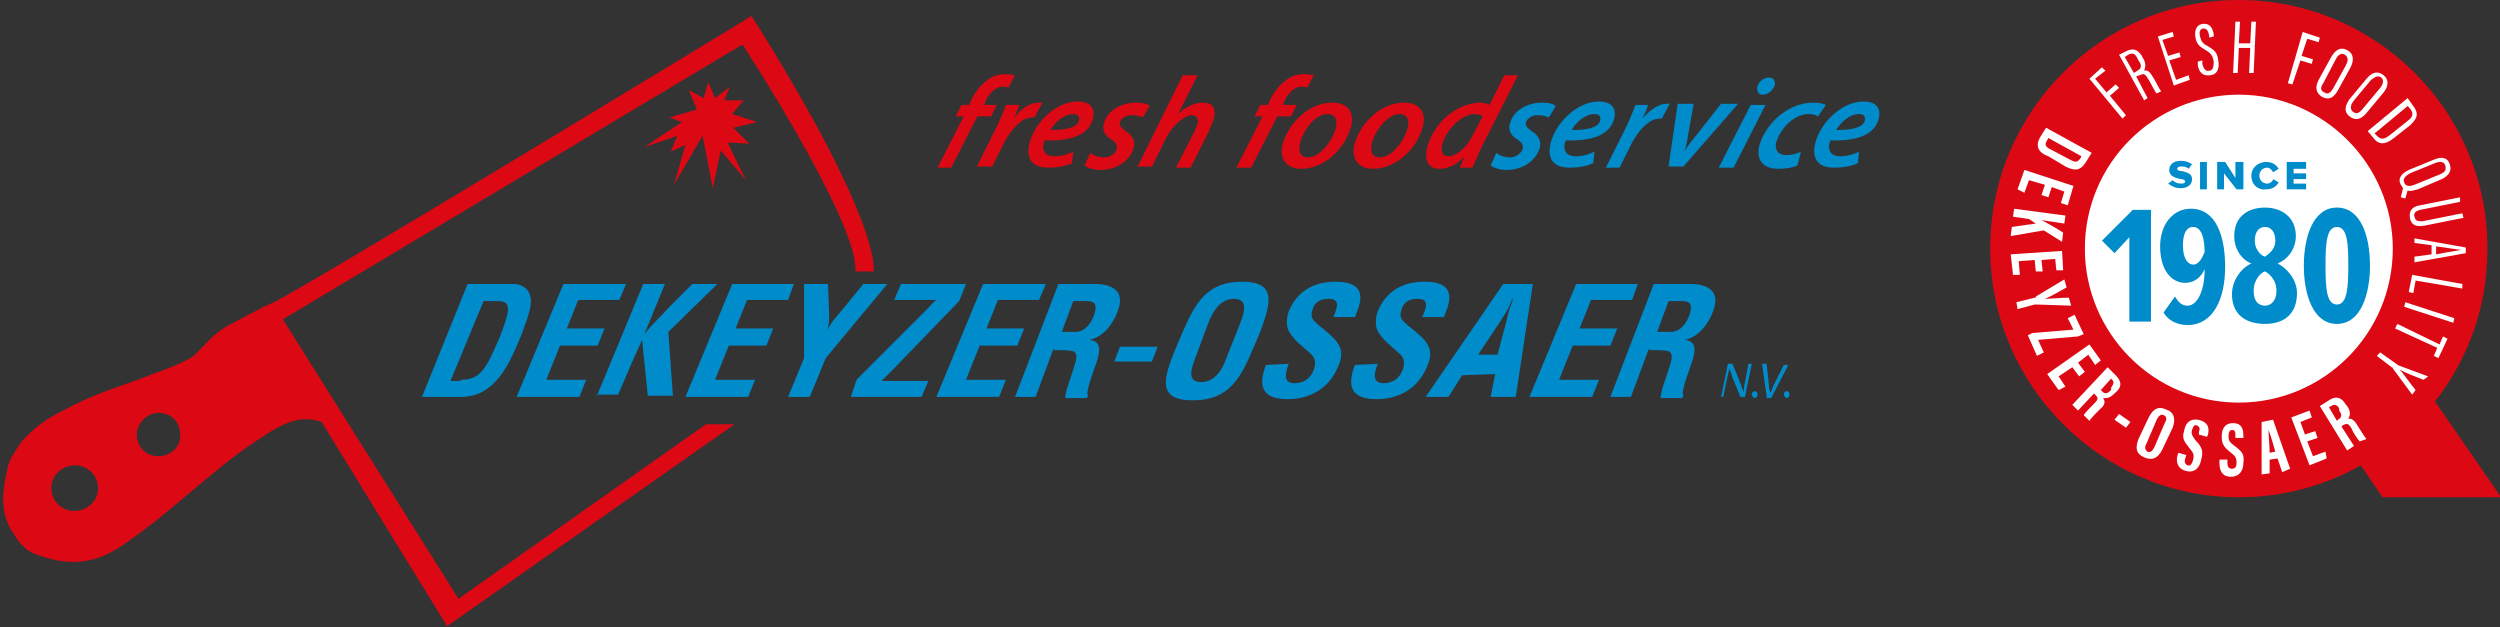 <?xml version="1.0" encoding="utf-8"?>
<!-- Generator: Adobe Illustrator 25.0.1, SVG Export Plug-In . SVG Version: 6.00 Build 0)  -->
<svg version="1.1" id="Laag_1" xmlns="http://www.w3.org/2000/svg" xmlns:xlink="http://www.w3.org/1999/xlink" x="0px" y="0px"
	 viewBox="0 0 219.2 55" style="enable-background:new 0 0 219.2 55;" xml:space="preserve">
<rect x="0" y="0" width="219.2" height="55" fill="#333333" stroke="none"/>
<style type="text/css">
	.st0{clip-path:url(#SVGID_2_);}
	.st1{clip-path:url(#SVGID_4_);fill:#DC0814;}
	.st2{clip-path:url(#SVGID_4_);fill:#008BCB;}
	.st3{clip-path:url(#SVGID_6_);fill:#FFFFFF;}
	.st4{clip-path:url(#SVGID_6_);fill:#DC0814;}
	.st5{clip-path:url(#SVGID_6_);fill:#008BCB;}
</style>
<g id="Logo__x2B__Since_1980_1_">
	<g>
		<defs>
			<rect id="SVGID_1_" width="219.2" height="55"/>
		</defs>
		<clipPath id="SVGID_2_">
			<use xlink:href="#SVGID_1_"  style="overflow:visible;"/>
		</clipPath>
		<g class="st0">
			<defs>
				<rect id="SVGID_3_" y="1.4" width="165.1" height="53.5"/>
			</defs>
			<clipPath id="SVGID_4_">
				<use xlink:href="#SVGID_3_"  style="overflow:visible;"/>
			</clipPath>
			<path class="st1" d="M65.9,1.4c0,0-39.9,24.3-42.1,25.2c-0.6,0.2-3.9,2-3.9,2c-1.2,0.7-1.8,1.5-2.8,2.5c-0.4,0.4-2.3,1.2-2.4,1.2
				c-1.6,0.6-2.3,0.9-4.6,1.7c-1.2,0.4-2.6,1-3.6,1.5c-2,1-3,1.5-4.5,3.1c-0.2,0.2-1,1.5-1,1.5c0,0.1-0.3,0.6-0.3,0.8
				c-0.4,1.7-0.7,3.4,0,5c0.1,0.3,0.3,0.6,0.5,0.9c0.4,0.7,1,1.4,1.7,1.7c3.2,1.3,5.6,0.9,8-0.8c4.1-2.8,7.4-6.2,11.2-8.8
				c2.1-1.4,3.9-2.7,6.1-1.9l11,17.9l25.2-17.7l-2.5,0L40.2,52.5L24.8,28L65.1,3.9c0,0,10.2,15.6,9.9,19.9l1.6,0
				C76.6,23.8,77.5,19.8,65.9,1.4 M6.5,44.8c-1.1,0-2-0.9-2-2c0-1.1,0.9-2,2.1-2c1.1,0,2,0.9,2,2C8.6,43.9,7.7,44.8,6.5,44.8
				 M13.9,40c-1.1,0-1.9-0.8-1.9-1.9c0-1,0.9-1.9,1.9-1.9c1.1,0,1.9,0.8,1.9,1.9C15.9,39.1,15,40,13.9,40"/>
			<path class="st2" d="M37,34.8l4-9.9h4c0.5,0,1.3,0.2,1.5,1.1c0.2,0.7-0.2,1.8-0.8,3.4c-0.8,1.9-1.7,4.2-3.7,5.1
				c-0.5,0.2-1.1,0.3-1.5,0.3H37z M40.4,33.3c1.7,0,2.2-0.9,3.4-3.7c0.9-2.3,1.1-3.2-0.1-3.2h-1.3l-2.9,7H40.4z"/>
			<polygon class="st2" points="45.3,34.8 49.4,24.9 54.9,24.9 54.3,26.3 50.7,26.3 49.7,28.8 53,28.8 52.4,30.3 49.1,30.3 
				47.9,33.3 51.4,33.3 50.8,34.8 			"/>
			<path class="st2" d="M52.3,34.8l4.1-9.9h1.9l-1.8,4.4h0c0.6-0.8,1.5-1.6,2.2-2.4l2-2h2.2l-4.3,4.2l0.4,5.6h-2.2l-0.5-4.9l-0.9,2
				l-1.2,2.8H52.3z"/>
			<polygon class="st2" points="60.1,34.8 64.2,24.9 69.6,24.9 69.1,26.3 65.5,26.3 64.5,28.8 67.8,28.8 67.2,30.3 63.9,30.3 
				62.7,33.3 66.2,33.3 65.6,34.8 			"/>
			<path class="st2" d="M72.7,27.5c0,0.5,0,1-0.2,1.5h0c0.4-0.8,0.9-1.3,1.4-1.9l1.8-2.2h2.1l-5.4,6.5l-1.4,3.4h-1.9l1.4-3.4l0-6.5
				h2.1L72.7,27.5z"/>
			<path class="st2" d="M75.1,33.3l6.1-6.1c0.3-0.3,0.5-0.6,0.9-0.9c-0.3,0-0.5,0-0.8,0h-2.9l0.6-1.4h5.7l-0.6,1.5l-5.9,6.1
				c-0.3,0.3-0.6,0.6-0.9,0.9c0.3,0,0.5,0,0.8,0h3.3l-0.6,1.4h-6.2L75.1,33.3z"/>
			<polygon class="st2" points="82.1,34.8 86.2,24.9 91.7,24.9 91.1,26.3 87.5,26.3 86.5,28.8 89.8,28.8 89.2,30.3 85.9,30.3 
				84.7,33.3 88.2,33.3 87.6,34.8 			"/>
			<path class="st2" d="M92.4,30.5l-1.6,4.3h-1.8l3.8-9.9h3.2c1.5,0,2.7,0.6,2,2.4c-0.4,1.1-1.3,2.3-2.5,2.5l0,0
				c1,0.1,1,0.8,0.7,1.8c-0.1,0.4-1.1,2.8-0.8,3.1l-0.1,0.2h-1.9c0-0.6,0.5-1.8,0.7-2.5c0.2-0.6,0.5-1.4,0-1.6
				c-0.4-0.1-0.9-0.1-1.4-0.1H92.4z M93.1,29.1h1.2c0.6,0,1.2-0.4,1.6-1.4c0.4-1.1,0-1.3-0.6-1.3h-1.2L93.1,29.1z"/>
			<path class="st2" d="M144.6,30.5l-1.6,4.3h-1.8l3.8-9.9h3.2c1.5,0,2.7,0.6,2,2.4c-0.4,1.1-1.3,2.3-2.5,2.5l0,0
				c1,0.1,1,0.8,0.7,1.8c-0.1,0.4-1.1,2.8-0.8,3.1l-0.1,0.2h-1.9c0-0.6,0.5-1.8,0.7-2.5c0.2-0.6,0.5-1.4,0-1.6
				c-0.4-0.1-0.9-0.1-1.4-0.1H144.6z M145.3,29.1h1.2c0.6,0,1.2-0.4,1.6-1.4c0.4-1.1,0-1.3-0.6-1.3h-1.2L145.3,29.1z"/>
			<polygon class="st2" points="97.7,31.7 98.2,30.4 101.5,30.4 101,31.7 			"/>
			<path class="st2" d="M103.7,29.1c1.1-2.5,2.1-4.4,5.2-4.4c3.1,0,2.5,1.9,1.6,4.4l-0.6,1.4c-1.1,2.6-2.1,4.6-5.3,4.6
				c-3.2,0-2.6-1.9-1.5-4.6L103.7,29.1z M104.8,31.4c-0.3,0.8-0.8,2.1,0.5,2.1c1.4,0,2-1.4,2.3-2.3l1-2.5c0.3-0.8,1.1-2.5-0.4-2.5
				c-1.5,0-2.1,1.7-2.4,2.5L104.8,31.4z"/>
			<path class="st2" d="M113,31.9c-0.4,1-0.4,1.7,0.5,1.7c0.8,0,1.4-0.4,1.7-1.2c0.2-0.6,0.1-1-0.2-1.3c-0.7-0.7-1.7-1.3-2.1-2.3
				c-0.1-0.4-0.1-1,0.1-1.5c0.7-1.7,2.1-2.6,4.1-2.6c3.1,0,2.1,2.1,1.7,3.1h-1.9c0.4-0.9,0.6-1.6-0.4-1.6c-0.6,0-1.2,0.2-1.4,0.9
				c-0.3,0.8,0.1,1,0.5,1.4c0.5,0.4,1.4,1.1,1.7,1.6c0.4,0.6,0.4,1.2,0,2.1c-0.8,1.9-2.5,2.8-4.4,2.8c-2.3,0-2.6-1.2-1.9-3L113,31.9
				z"/>
			<path class="st2" d="M120.8,31.9c-0.4,1-0.4,1.7,0.5,1.7c0.8,0,1.4-0.4,1.7-1.2c0.2-0.6,0.1-1-0.2-1.3c-0.7-0.7-1.7-1.3-2.1-2.3
				c-0.1-0.4-0.1-1,0.1-1.5c0.7-1.7,2.1-2.6,4.1-2.6c3.1,0,2.1,2.1,1.7,3.1h-1.9c0.4-0.9,0.6-1.6-0.4-1.6c-0.6,0-1.2,0.2-1.4,0.9
				c-0.3,0.8,0.1,1,0.5,1.4c0.5,0.4,1.4,1.1,1.7,1.6c0.4,0.6,0.4,1.2,0,2.1c-0.8,1.9-2.5,2.8-4.4,2.8c-2.3,0-2.6-1.2-1.9-3
				L120.8,31.9z"/>
			<path class="st2" d="M125,34.8l6.8-9.9h2.6l-1.5,9.9h-2.2l0.4-2l-2.9,0.1l-1.2,1.9H125z M129.6,31.1h1.7l0.8-3
				c0.1-0.5,0.2-0.9,0.4-1.4c0.1-0.2,0.1-0.4,0.2-0.7h0c-0.1,0.2-0.2,0.4-0.3,0.7c-0.2,0.5-0.5,0.9-0.8,1.4L129.6,31.1z"/>
			<polygon class="st2" points="134.1,34.8 138.2,24.9 143.6,24.9 143.1,26.3 139.5,26.3 138.5,28.8 141.8,28.8 141.2,30.3 
				137.9,30.3 136.7,33.3 140.2,33.3 139.6,34.8 			"/>
			<polygon class="st1" points="61.7,8.6 62.1,7.2 62.7,8.6 64,7.6 63.5,8.8 65.2,8.8 64.2,10 66.4,10.7 64.3,11.2 65.7,12.6 
				63.8,12.5 65.4,15.8 63.2,13.2 62.5,16.5 61.6,11.9 59.1,16.2 60.1,12.7 58.8,13.3 59.4,11.9 56.5,12.9 59.8,10.7 58.7,10.3 
				61.1,9.6 60.4,7.9 			"/>
			<path class="st1" d="M82.2,14.7l2.3-4.5h-0.7l0.5-1h0.7l0.1-0.3c0.3-0.7,0.8-1.4,1.5-1.9c0.5-0.4,1.1-0.5,1.6-0.5
				c0.4,0,0.6,0.1,0.8,0.1l-0.6,1.1c-0.1-0.1-0.3-0.1-0.5-0.1c-0.6,0-1.2,0.6-1.5,1.3l-0.1,0.3h1.1l-0.5,1h-1.2l-2.3,4.5H82.2z"/>
			<path class="st1" d="M85.6,14.7l1.7-3.4c0.4-0.8,0.7-1.6,0.9-2.1h1.2c-0.2,0.4-0.3,0.8-0.5,1.2h0C89.5,9.5,90.3,9,91.1,9
				c0.1,0,0.2,0,0.3,0l-0.7,1.3c-0.1,0-0.2,0-0.2,0c-0.9,0-1.8,1-2.4,2.1l-1.1,2.2H85.6z"/>
			<path class="st1" d="M94,14.3c-0.6,0.3-1.4,0.4-2.1,0.4c-1.5,0-2-0.9-1.6-2.3c0.5-1.7,2.3-3.5,4.2-3.5c1.1,0,1.6,0.6,1.3,1.6
				c-0.4,1.4-2.1,1.9-4.2,1.8c-0.1,0.2-0.2,0.6-0.1,0.8c0.1,0.4,0.4,0.6,1,0.6c0.6,0,1.2-0.2,1.6-0.4L94,14.3z M94.1,10
				c-0.8,0-1.6,0.7-2,1.4c1.4,0,2.3-0.2,2.5-0.8C94.7,10.2,94.5,10,94.1,10"/>
			<path class="st1" d="M95.6,13.4c0.2,0.2,0.7,0.4,1.2,0.4c0.5,0,1-0.3,1.1-0.7c0.1-0.3,0-0.6-0.5-0.9c-0.5-0.3-0.8-0.8-0.6-1.4
				C97.1,9.7,98.3,9,99.6,9c0.6,0,1,0.1,1.2,0.3l-0.6,1c-0.2-0.1-0.5-0.2-1-0.2c-0.5,0-0.9,0.3-1,0.6c-0.1,0.3,0.1,0.5,0.5,0.8
				c0.5,0.3,0.9,0.8,0.7,1.5c-0.4,1.2-1.6,1.9-2.9,1.9c-0.6,0-1.2-0.2-1.4-0.4L95.6,13.4z"/>
			<path class="st1" d="M99.7,14.7l4-8.1h1.3l-1.7,3.4h0c0.6-0.6,1.4-1,2.2-1c0.8,0,1.2,0.5,0.9,1.5c-0.1,0.3-0.3,0.7-0.4,1
				l-1.6,3.2h-1.3l1.6-3.1c0.1-0.2,0.2-0.5,0.3-0.7c0.1-0.4,0-0.8-0.5-0.8c-0.6,0-1.6,0.8-2.2,1.9l-1.3,2.6H99.7z"/>
			<path class="st1" d="M108.4,14.7l2.3-4.5h-0.7l0.5-1h0.7l0.1-0.3c0.3-0.7,0.8-1.4,1.5-1.9c0.5-0.4,1.1-0.5,1.6-0.5
				c0.4,0,0.6,0.1,0.8,0.1l-0.6,1.1c-0.1-0.1-0.3-0.1-0.5-0.1c-0.6,0-1.2,0.6-1.5,1.3l-0.1,0.3h1.2l-0.5,1h-1.2l-2.3,4.5H108.4z"/>
			<path class="st1" d="M118.4,11.3c-0.6,1.9-2.4,3.5-4.3,3.5c-1.4,0-2-1-1.6-2.3c0.6-1.9,2.4-3.5,4.3-3.5
				C118.4,9,118.8,10.1,118.4,11.3 M114,12.5c-0.2,0.8,0,1.3,0.7,1.3c1,0,2.1-1.4,2.4-2.5c0.2-0.6,0.1-1.3-0.7-1.3
				C115.3,10,114.3,11.4,114,12.5"/>
			<path class="st1" d="M124.7,11.3c-0.6,1.9-2.4,3.5-4.3,3.5c-1.4,0-2-1-1.6-2.3c0.6-1.9,2.4-3.5,4.3-3.5
				C124.7,9,125.1,10.1,124.7,11.3 M120.3,12.5c-0.2,0.8,0,1.3,0.7,1.3c1,0,2.1-1.4,2.4-2.5c0.2-0.6,0.1-1.3-0.7-1.3
				C121.7,10,120.6,11.4,120.3,12.5"/>
			<path class="st1" d="M133.1,6.6l-3.1,6.1c-0.3,0.6-0.6,1.4-0.9,2H128l0.4-1h0c-0.7,0.8-1.5,1.1-2.2,1.1c-1,0-1.4-0.8-1-2.1
				c0.6-2,2.6-3.7,4.6-3.7c0.3,0,0.6,0.1,0.8,0.2l1.3-2.6H133.1z M130,10.2c-0.1-0.1-0.4-0.2-0.7-0.2c-1.1,0-2.4,1.3-2.8,2.5
				c-0.2,0.7-0.1,1.2,0.5,1.2c0.6,0,1.5-0.6,2.1-1.8L130,10.2z"/>
			<path class="st2" d="M131.2,13.4c0.2,0.2,0.7,0.4,1.2,0.4c0.5,0,0.9-0.3,1.1-0.7c0.1-0.3,0-0.6-0.5-0.9c-0.5-0.3-0.8-0.8-0.6-1.4
				c0.3-1.1,1.5-1.8,2.8-1.8c0.6,0,1,0.1,1.2,0.3l-0.6,1c-0.2-0.1-0.5-0.2-1-0.2c-0.5,0-0.9,0.3-1,0.6c-0.1,0.3,0.1,0.5,0.5,0.8
				c0.5,0.3,0.9,0.8,0.7,1.5c-0.4,1.2-1.6,1.9-2.9,1.9c-0.6,0-1.2-0.2-1.4-0.4L131.2,13.4z"/>
			<path class="st2" d="M139.7,14.3c-0.6,0.3-1.4,0.4-2.1,0.4c-1.5,0-2-0.9-1.6-2.3c0.5-1.7,2.3-3.5,4.2-3.5c1.1,0,1.6,0.6,1.3,1.6
				c-0.4,1.4-2.1,1.9-4.2,1.8c-0.1,0.2-0.2,0.6-0.1,0.8c0.1,0.4,0.4,0.6,1,0.6c0.6,0,1.2-0.2,1.6-0.4L139.7,14.3z M139.8,10
				c-0.8,0-1.6,0.7-2,1.4c1.4,0,2.3-0.2,2.5-0.8C140.4,10.2,140.2,10,139.8,10"/>
			<path class="st2" d="M140.8,14.7l1.7-3.4c0.4-0.8,0.7-1.6,0.9-2.1h1.1c-0.1,0.4-0.3,0.8-0.5,1.2h0c0.6-0.7,1.4-1.3,2.1-1.3
				c0.1,0,0.2,0,0.3,0l-0.7,1.3c-0.1,0-0.2,0-0.2,0c-0.9,0-1.8,1-2.4,2.1l-1.1,2.2H140.8z"/>
			<path class="st2" d="M148.5,9.1l-0.5,2.8c-0.1,0.7-0.2,1.1-0.3,1.4h0c0.2-0.4,0.5-0.8,1-1.4l2.2-2.8h1.5l-4.8,5.5h-1.3l0.8-5.5
				H148.5z"/>
			<path class="st2" d="M150.7,14.7l2.8-5.5h1.3l-2.8,5.5H150.7z M154.1,7.6c0.1-0.5,0.6-0.8,1-0.8c0.4,0,0.6,0.3,0.5,0.7
				c-0.2,0.5-0.6,0.8-1.1,0.8C154.2,8.3,154,8,154.1,7.6"/>
			<path class="st2" d="M157.6,14.5c-0.4,0.2-1,0.3-1.7,0.3c-1.4,0-2-0.9-1.6-2.2C155,10.6,156.9,9,159,9c0.5,0,0.9,0.1,1.1,0.2
				l-0.7,1c-0.2-0.1-0.4-0.2-0.8-0.2c-1.3,0-2.4,1.2-2.8,2.3c-0.3,0.8,0.1,1.3,0.8,1.3c0.5,0,0.9-0.1,1.3-0.3L157.6,14.5z"/>
			<path class="st2" d="M162.9,14.3c-0.6,0.3-1.4,0.4-2.1,0.4c-1.5,0-2-0.9-1.6-2.3c0.5-1.7,2.3-3.5,4.2-3.5c1.1,0,1.6,0.6,1.3,1.6
				c-0.4,1.4-2.1,1.9-4.2,1.8c-0.1,0.2-0.2,0.6-0.1,0.8c0.1,0.4,0.4,0.6,1,0.6c0.6,0,1.2-0.2,1.6-0.4L162.9,14.3z M163,10
				c-0.8,0-1.6,0.7-2,1.4c1.4,0,2.3-0.2,2.5-0.8C163.6,10.2,163.4,10,163,10"/>
			<path class="st2" d="M150.9,34.8l0.6-2.9h0.4l0.7,1.7c0.1,0.3,0.2,0.6,0.3,0.8l0,0c0-0.3,0-0.5,0.1-0.9l0.3-1.6h0.3l-0.6,2.9
				h-0.4l-0.7-1.7c-0.1-0.4-0.2-0.6-0.3-0.8l0,0c0,0.3-0.1,0.6-0.2,1l-0.3,1.5H150.9z"/>
			<path class="st2" d="M153.6,34.6c0-0.2,0.1-0.3,0.3-0.3c0.1,0,0.2,0.1,0.2,0.3c0,0.2-0.1,0.3-0.3,0.3
				C153.7,34.8,153.6,34.7,153.6,34.6"/>
			<path class="st2" d="M154.9,34.8l-0.4-2.9h0.4l0.2,1.9c0,0.3,0.1,0.5,0.1,0.7h0c0.1-0.2,0.2-0.4,0.3-0.7l0.9-1.8h0.4l-1.5,2.9
				H154.9z"/>
			<path class="st2" d="M156.4,34.6c0-0.2,0.1-0.3,0.3-0.3c0.1,0,0.2,0.1,0.2,0.3c0,0.2-0.1,0.3-0.3,0.3
				C156.5,34.8,156.4,34.7,156.4,34.6"/>
		</g>
		<g class="st0">
			<defs>
				<rect id="SVGID_5_" x="174.4" y="0" width="44.8" height="43.7"/>
			</defs>
			<clipPath id="SVGID_6_">
				<use xlink:href="#SVGID_5_"  style="overflow:visible;"/>
			</clipPath>
			<path class="st3" d="M216.5,21.6c0,11.2-9.1,20.4-20.4,20.4s-20.4-9.1-20.4-20.4s9.1-20.4,20.4-20.4S216.5,10.4,216.5,21.6"/>
			<path class="st4" d="M210.8,16c0.1,0.3,0.4,0.4,0.9,0.2l2.2-0.9c0.5-0.2,0.6-0.4,0.5-0.8c-0.1-0.3-0.4-0.4-0.9-0.2l-2.2,0.9
				C210.8,15.5,210.7,15.7,210.8,16"/>
			<path class="st4" d="M185.1,34c0.2-0.3,0.3-0.5,0.1-0.7l-0.1-0.1l-0.9,1l0.1,0.1c0.3,0.3,0.5,0.2,0.8-0.1L185.1,34z"/>
			<path class="st4" d="M209.6,11.8l1.5-1.2c0.4-0.3,0.6-0.6,0.2-1.1l-0.2-0.2l-2.9,2.4l0.2,0.2C208.8,12.3,209.1,12.2,209.6,11.8"
				/>
			<path class="st4" d="M179.8,13.1l1.7,0.9c0.4,0.2,0.6,0.3,0.9-0.1l0.1-0.2l-2.9-1.6l-0.1,0.2C179.2,12.7,179.4,12.9,179.8,13.1"
				/>
			<path class="st4" d="M187.5,5.3l-0.1-0.2c-0.2-0.4-0.4-0.5-0.8-0.3L186.3,5l0.8,1.4l0.3-0.2C187.8,6,187.8,5.7,187.5,5.3"/>
			<path class="st4" d="M206.3,9.8c0.3,0.2,0.5,0.2,0.9-0.3l1.5-1.8c0.3-0.4,0.3-0.7,0.1-0.9c-0.3-0.2-0.5-0.1-0.9,0.2l-1.5,1.8
				C206,9.3,206.1,9.6,206.3,9.8"/>
			<path class="st4" d="M203.8,8.1c0.3,0.2,0.5,0.1,0.8-0.4l1.1-2c0.2-0.4,0.2-0.7-0.1-0.9c-0.3-0.2-0.6,0-0.8,0.4l-1.1,2.1
				C203.4,7.7,203.5,8,203.8,8.1"/>
			<path class="st4" d="M189.7,36.4c-0.2-0.1-0.4,0-0.6,0.4l-0.9,2.1c-0.2,0.3-0.1,0.6,0.1,0.7c0.2,0.1,0.4,0,0.6-0.4l0.9-2.1
				C190,36.8,190,36.5,189.7,36.4"/>
			<path class="st4" d="M215.8,21.9c-0.3,0-1.4-0.2-2.2-0.3l0,0.7C214.6,22.1,215.4,22,215.8,21.9L215.8,21.9z"/>
			<path class="st4" d="M213.5,35.2c2.9-3.7,4.6-8.3,4.6-13.4c0-12.1-9.8-21.8-21.8-21.8c-12.1,0-21.8,9.8-21.8,21.8
				s9.8,21.8,21.8,21.8c3.9,0,7.5-1,10.7-2.8l1.9,2.8h10.4L213.5,35.2z M215.1,28.3l-4.3-1.4l0.1-0.4l4.3,1.4L215.1,28.3z
				 M215.9,25.3l-4.1-0.7l-0.2,1.1l-0.4-0.1l0.3-1.5l4.4,0.8L215.9,25.3z M216.2,22.2l-4.5,0.8l0-0.5l1.5-0.2l0-0.8l-1.5-0.2l0-0.4
				l4.5,0.8L216.2,22.2z M215.7,17.7l-3.5,0.7c-0.4,0.1-0.6,0.3-0.5,0.6c0.1,0.4,0.3,0.4,0.7,0.4l3.5-0.7l0.1,0.4l-3.5,0.7
				c-0.7,0.1-1.1-0.1-1.2-0.7c-0.1-0.6,0.2-1,0.9-1.1l3.5-0.7L215.7,17.7z M214.8,14.4c0.2,0.6-0.1,1-0.7,1.3l-2.1,0.9
				c-0.4,0.1-0.7,0.2-0.9,0.1l-0.2,0.7l-0.4-0.1l0.2-0.8c-0.1-0.1-0.1-0.2-0.2-0.3c-0.3-0.6,0.1-1,0.7-1.3l2.2-0.9
				C214.1,13.7,214.6,13.8,214.8,14.4 M211.6,9.3c0.6,0.8,0.2,1.2-0.3,1.7l-1.4,1.1c-0.5,0.4-1.2,0.8-1.8,0l-0.5-0.6l3.5-2.9
				L211.6,9.3z M209.8,21.8c0,7.5-6.1,13.5-13.5,13.5c-7.5,0-13.5-6.1-13.5-13.5c0-7.5,6.1-13.5,13.5-13.5
				C203.7,8.3,209.8,14.4,209.8,21.8 M209,6.6c0.5,0.4,0.4,1,0,1.5l-1.5,1.8c-0.5,0.6-1,0.7-1.5,0.3c-0.5-0.4-0.4-0.9,0-1.5l1.5-1.8
				C208,6.3,208.5,6.2,209,6.6 M205.8,4.4c0.6,0.3,0.6,0.9,0.3,1.5l-1.1,2c-0.4,0.7-0.8,0.9-1.4,0.6C203,8.1,203,7.6,203.3,7l1.1-2
				C204.8,4.3,205.3,4.1,205.8,4.4 M201.9,2.8l1.5,0.5l-0.1,0.4l-1-0.3l-0.5,1.5l1,0.3l-0.1,0.4l-1-0.3l-0.7,2.1l-0.4-0.1L201.9,2.8
				z M196,1.9l0.4,0l-0.1,1.9l1,0l0.1-1.9l0.4,0l-0.2,4.5l-0.4,0l0.1-2.2l-1,0l-0.1,2.2l-0.4,0L196,1.9z M193.1,2.1
				c0.6-0.1,0.9,0.3,1,0.9l0,0.2l-0.4,0.1l0-0.2c-0.1-0.4-0.2-0.6-0.5-0.6c-0.3,0-0.4,0.3-0.3,0.7c0.1,0.4,0.2,0.6,0.6,0.8
				c0.7,0.4,0.9,0.6,1,1.3c0.1,0.6,0,1.2-0.7,1.3c-0.7,0.1-1-0.3-1.1-0.9l0-0.3l0.4-0.1l0,0.3c0.1,0.4,0.3,0.7,0.6,0.6
				c0.3,0,0.4-0.3,0.4-0.8c-0.1-0.5-0.2-0.7-0.7-1c-0.5-0.3-0.8-0.5-0.9-1.1C192.4,2.8,192.5,2.2,193.1,2.1 M190.5,2.8l0.1,0.4
				l-1,0.3l0.5,1.4l1-0.3l0.1,0.4l-1,0.3l0.6,1.7l1.1-0.4L192,7l-1.4,0.5l-1.4-4.3L190.5,2.8z M186.4,4.5c0.6-0.3,1-0.2,1.4,0.4
				l0.1,0.2c0.3,0.5,0.2,0.8,0.1,1.1c0.3-0.1,0.5,0.1,0.8,0.6c0.2,0.3,0.5,1,0.7,1.2l-0.4,0.2c-0.2-0.2-0.5-0.9-0.7-1.2
				c-0.3-0.5-0.4-0.6-0.8-0.4l-0.3,0.1l1,1.9L188,8.8l-2.2-4L186.4,4.5z M184.3,5.9l0.3,0.3l-0.9,0.7l1,1.2l0.8-0.7l0.3,0.3
				l-0.8,0.7l1.4,1.7l-0.3,0.3l-2.9-3.5L184.3,5.9z M178.9,12l0.5-0.8l4,2.2l-0.5,0.8c-0.5,0.8-1,0.8-1.8,0.4l-1.5-0.9
				C179,13.5,178.3,13,178.9,12 M177.5,14.9l4.3,1.4l-0.5,1.7l-0.6-0.2l0.3-1l-1.1-0.4l-0.3,0.9l-0.6-0.2l0.3-0.9l-1.4-0.4l-0.4,1.1
				l-0.6-0.3L177.5,14.9z M176.4,19.9l2.1-0.3l-0.6-0.4l-1.4-0.2l0.1-0.7l4.5,0.6l-0.1,0.7l-2-0.3l0,0c0.4,0.2,1.3,0.7,1.9,1.1
				l-0.1,0.8l-1.6-1l-2.9,0.5L176.4,19.9z M176.3,22.3l4.5-0.3l0.1,1.7l-0.6,0l-0.1-1l-1.2,0.1l0.1,1l-0.6,0l-0.1-1l-1.4,0.1
				l0.1,1.2l-0.6,0L176.3,22.3z M176.8,26.5l1.6-0.4c0.1,0,0.1,0,0.1-0.1l2.5-1.5l0.2,0.7c-0.7,0.4-1.4,0.8-1.9,1l0,0
				c0.5,0,1.4-0.1,2.1-0.1l0.2,0.7l-3-0.1c0,0-0.1,0-0.2,0l-1.5,0.4L176.8,26.5z M178.6,31.2l-0.8-1.8l0.4-0.2l3.6-0.3l-0.5-1
				l0.6-0.3l0.8,1.7l-0.5,0.2l-3.5,0.3l0.5,1.1L178.6,31.2z M181.1,33.9l-0.6,0.3l-1-1.4l3.7-2.6l1,1.4l-0.5,0.4l-0.6-0.9l-0.9,0.7
				l0.6,0.8l-0.5,0.4l-0.6-0.8l-1.2,0.8L181.1,33.9z M184.1,35.9c-0.3,0.3-0.8,0.8-0.9,1l-0.5-0.5c0.1-0.2,0.7-0.8,0.9-1
				c0.4-0.4,0.4-0.5,0.1-0.8l-0.1-0.1l-1.4,1.5l-0.5-0.5l3.1-3.3l0.7,0.7c0.5,0.5,0.6,1,0,1.5l-0.1,0.1c-0.5,0.5-0.8,0.4-1,0.4
				C184.6,35.2,184.6,35.5,184.1,35.9 M186.4,37.5l-1-0.7l0.4-0.5l1,0.7L186.4,37.5z M190.5,37.5l-0.9,1.9c-0.4,0.8-0.9,1-1.6,0.7
				c-0.7-0.3-0.8-0.8-0.5-1.6l0.9-1.9c0.4-0.8,0.9-1,1.5-0.7C190.6,36.1,190.8,36.7,190.5,37.5 M193.6,38.1l-0.1,0.2l-0.7-0.2l0-0.2
				c0.1-0.3,0.1-0.5-0.2-0.6c-0.2-0.1-0.3,0.1-0.4,0.4c-0.1,0.3,0,0.5,0.3,0.9c0.6,0.6,0.7,1,0.5,1.7c-0.1,0.6-0.5,1.2-1.3,1
				c-0.8-0.2-0.9-0.8-0.8-1.3l0.1-0.3l0.7,0.2l-0.1,0.3c-0.1,0.3,0,0.5,0.2,0.6c0.3,0.1,0.4-0.2,0.5-0.5c0.1-0.5,0-0.6-0.4-1.1
				c-0.4-0.5-0.6-0.8-0.4-1.4c0.1-0.6,0.4-1.1,1.2-1C193.7,37,193.7,37.6,193.6,38.1 M196.7,40.6c0,0.6-0.3,1.2-1.1,1.2
				c-0.8,0-1-0.6-1-1.2l0-0.3l0.7,0l0,0.3c0,0.3,0.1,0.5,0.4,0.5c0.3,0,0.4-0.2,0.4-0.5c0-0.5-0.1-0.6-0.6-1
				c-0.5-0.4-0.7-0.7-0.7-1.3c0-0.6,0.2-1.2,1-1.2c0.8,0,0.9,0.6,0.9,1.1l0,0.2l-0.7,0l0-0.2c0-0.3,0-0.5-0.3-0.5
				c-0.2,0-0.3,0.2-0.3,0.5c0,0.3,0,0.5,0.4,0.8C196.6,39.6,196.8,39.8,196.7,40.6 M200.1,41.4l-0.4-1.2l-0.7,0.1l0,1.2l-0.7,0.1
				l0-4.6l1-0.2l1.5,4.3L200.1,41.4z M202.5,40.8l-1.6-4.2l1.6-0.6l0.2,0.6l-1,0.4l0.4,1.1l0.9-0.3l0.2,0.6l-0.9,0.3l0.5,1.3
				l1.1-0.4l0.1,0.6L202.5,40.8z M206.9,38.7c-0.2-0.2-0.6-0.8-0.7-1.1c-0.3-0.5-0.4-0.5-0.8-0.3l-0.1,0.1l1.1,1.7l-0.6,0.4
				l-2.4-3.9l0.8-0.5c0.6-0.4,1.1-0.3,1.5,0.4l0.1,0.1c0.4,0.6,0.2,0.9,0.1,1.1c0.3,0,0.5,0.1,0.8,0.6c0.2,0.3,0.6,1,0.8,1.2
				L206.9,38.7z M212.5,33.3c-0.8-0.3-1.8-0.7-2.1-0.9l0,0c0.3,0.3,0.9,1.2,1.4,1.8l-0.3,0.4l-1.7-2.3c0,0,0-0.1-0.1-0.1l-1.3-1
				l0.3-0.3l1.4,1c0,0,0.1,0,0.1,0.1l2.7,1L212.5,33.3z M210,28.8l0.2-0.4l3.7,1.8l0.3-0.7l0.4,0.2l-0.8,1.7l-0.4-0.2l0.3-0.7
				L210,28.8z"/>
			<path class="st4" d="M205.1,35.8c-0.2-0.3-0.4-0.4-0.7-0.2l-0.2,0.1l0.7,1.2l0.1-0.1c0.3-0.2,0.4-0.4,0.1-0.8L205.1,35.8z"/>
			<path class="st4" d="M198.9,37.7c0,0.4,0.1,1.3,0.1,2l0.5-0.1C199.3,38.9,199.1,38.2,198.9,37.7L198.9,37.7z"/>
			<path class="st5" d="M190.5,15.8c0.2,0.2,0.4,0.3,0.8,0.3c0.2,0,0.3-0.1,0.3-0.2c0-0.1-0.2-0.2-0.4-0.2c-0.4-0.1-1-0.2-1-0.8
				c0-0.4,0.3-0.8,1-0.8c0.4,0,0.7,0.1,1,0.3l-0.3,0.4c-0.2-0.2-0.5-0.2-0.7-0.2c-0.2,0-0.3,0.1-0.3,0.2c0,0.1,0.1,0.2,0.4,0.2
				c0.4,0.1,0.9,0.2,0.9,0.7c0,0.5-0.4,0.8-1,0.8c-0.5,0-0.8-0.2-1.1-0.4L190.5,15.8z"/>
			<rect x="192.9" y="14.2" class="st5" width="0.6" height="2.4"/>
			<polygon class="st5" points="195,15.2 195,16.6 194.4,16.6 194.4,14.2 195.1,14.2 196,15.6 196,14.2 196.7,14.2 196.7,16.6 
				196.1,16.6 			"/>
			<path class="st5" d="M197.4,15.4c0-0.7,0.6-1.2,1.3-1.2c0.6,0,0.9,0.3,1.1,0.6l-0.5,0.3c-0.1-0.2-0.3-0.4-0.5-0.4
				c-0.4,0-0.7,0.3-0.7,0.7c0,0.4,0.3,0.7,0.7,0.7c0.2,0,0.5-0.2,0.5-0.4l0.5,0.3c-0.2,0.3-0.5,0.6-1.1,0.6
				C198,16.7,197.4,16.2,197.4,15.4"/>
			<polygon class="st5" points="200.5,14.2 202.2,14.2 202.2,14.8 201.1,14.8 201.1,15.2 202.2,15.2 202.2,15.7 201.1,15.7 
				201.1,16.1 202.2,16.1 202.2,16.6 200.5,16.6 			"/>
			<polygon class="st5" points="186.7,20.8 185.4,22.2 184.3,21.1 187,18.4 188.6,18.4 188.6,28.2 186.7,28.2 			"/>
			<path class="st5" d="M190.7,26c0.3,0.5,0.6,0.8,1.1,0.8c0.9,0,1.5-1.4,1.5-3.1v-0.1c-0.3,0.7-0.9,1.2-1.7,1.2
				c-1.2,0-2.2-1.1-2.2-3.2c0-1.9,1.1-3.3,2.7-3.3c2.2,0,3,2.4,3,5.1c0,2.9-1.1,5.1-3.3,5.1c-0.9,0-1.7-0.4-2.1-1.1L190.7,26z
				 M192.3,19.9c-0.7,0-0.9,0.8-0.9,1.6c0,1.3,0.5,1.7,0.9,1.7c0.5,0,0.8-0.6,1-1.1C193.3,21.1,193.1,19.9,192.3,19.9"/>
			<path class="st5" d="M197.4,23.1c-0.8-0.3-1.5-1.2-1.5-2.4c0-1.8,1.3-2.5,2.7-2.5c1.4,0,2.7,0.8,2.7,2.5c0,1.2-0.8,2.1-1.6,2.4
				c0.8,0.4,1.7,1.4,1.7,2.6c0,1.7-1,2.7-2.8,2.7c-1.9,0-2.9-1-2.9-2.6C195.7,24.6,196.5,23.5,197.4,23.1 M198.6,23.8
				c-0.2,0-1,0.6-1,1.7c0,0.9,0.4,1.3,1,1.3c0.5,0,1-0.4,1-1.3C199.6,24.4,198.8,23.9,198.6,23.8 M198.6,19.9
				c-0.6,0-0.9,0.5-0.9,1.2c0,0.9,0.7,1.4,0.9,1.4c0.1-0.1,0.9-0.5,0.9-1.4C199.5,20.3,199.1,19.9,198.6,19.9"/>
			<path class="st5" d="M204.9,18.2c2.1,0,2.9,2.5,2.9,5.1c0,2.5-0.8,5.1-2.9,5.1c-2.1,0-2.9-2.6-2.9-5.1
				C202,20.8,202.8,18.2,204.9,18.2 M204.9,19.9c-0.9,0-1,1.4-1,3.4c0,2,0.1,3.4,1,3.4c0.9,0,1-1.5,1-3.4
				C205.9,21.3,205.8,19.9,204.9,19.9"/>
		</g>
	</g>
</g>
</svg>

